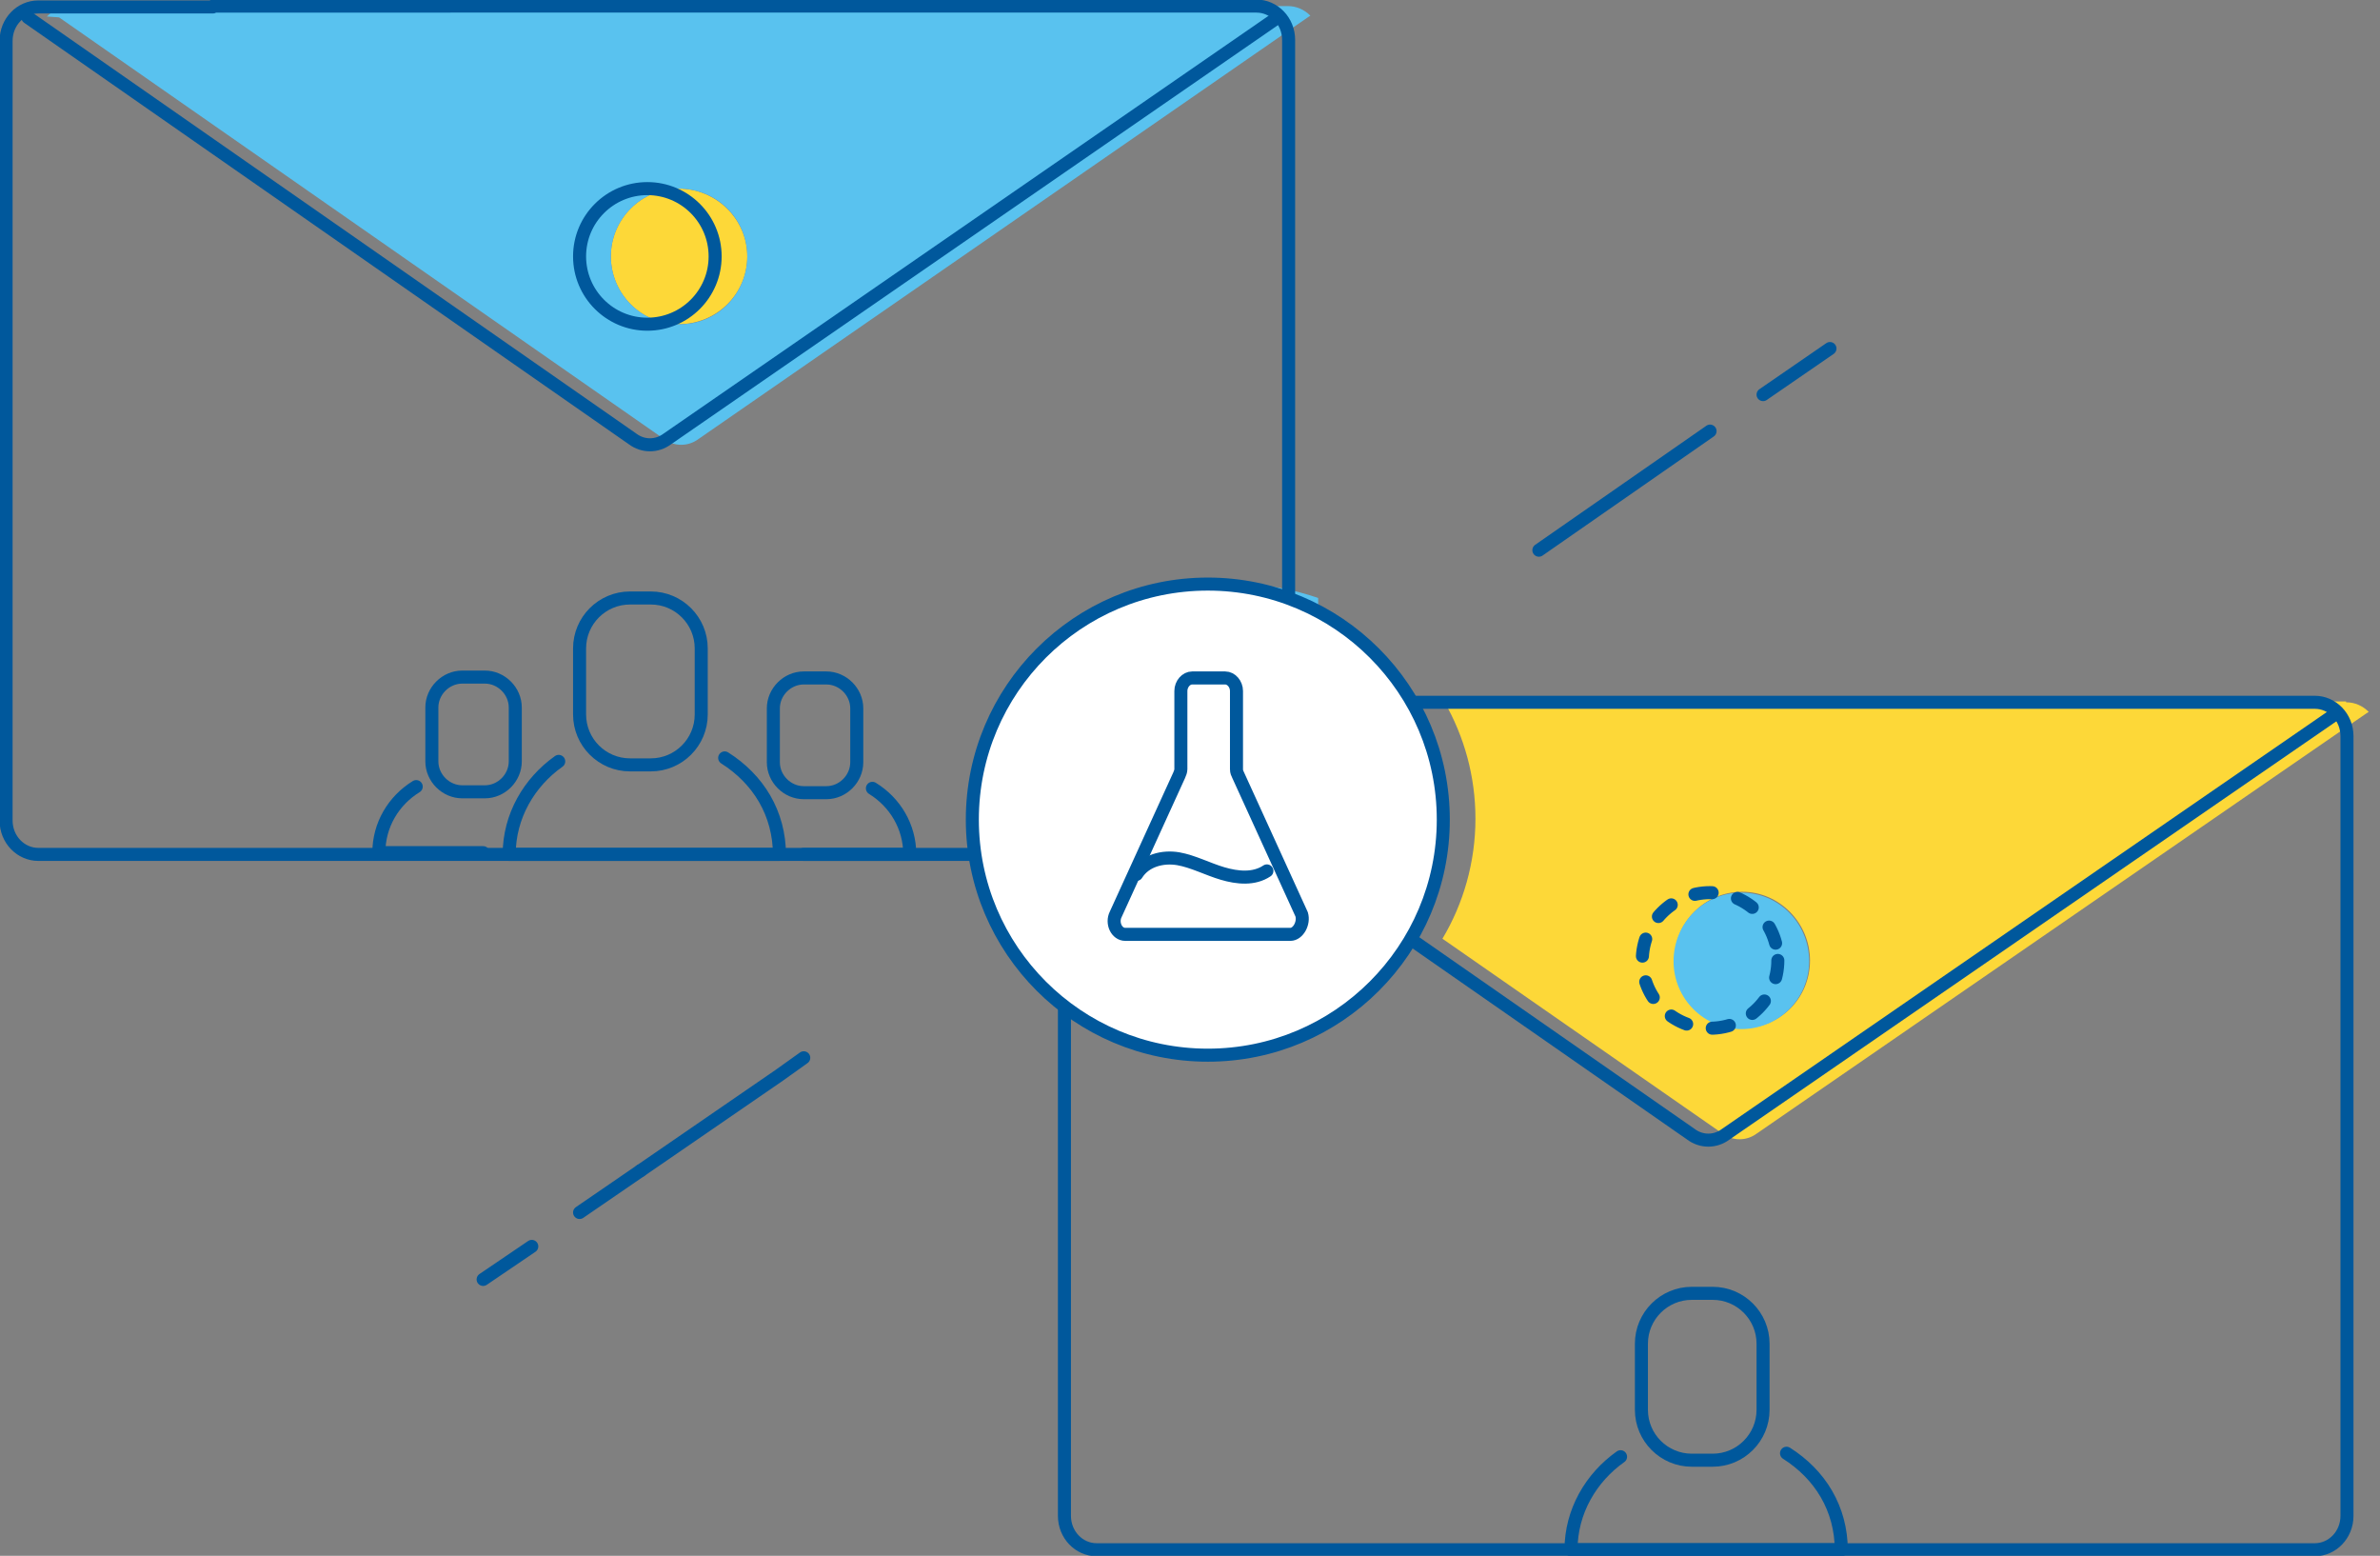 <?xml version="1.0" encoding="utf-8"?>
<!-- Generator: Adobe Illustrator 18.0.0, SVG Export Plug-In . SVG Version: 6.00 Build 0)  -->
<!DOCTYPE svg PUBLIC "-//W3C//DTD SVG 1.1//EN" "http://www.w3.org/Graphics/SVG/1.1/DTD/svg11.dtd">
<svg version="1.1" id="Layer_1" xmlns="http://www.w3.org/2000/svg" xmlns:xlink="http://www.w3.org/1999/xlink" x="0px" y="0px"
	 viewBox="0 0 273.9 179" enable-background="new 0 0 273.9 179" xml:space="preserve">
<rect x="0" y="0" width="273.9" height="179" fill="#808080" stroke="none"/>
<g>
	<g>
		<g id="XMLID_10_">
			<g>
				<path fill="#FDD838" d="M270,80.8c1,0,1.9,0.4,2.6,1.1l-0.3,0.2l-70.1,48.3c-1.2,0.9-2.8,0.9-4,0l-32.2-22.4
					c2.4-4,3.8-8.8,3.8-13.8c0-4.9-1.3-9.5-3.6-13.5h86.3H270z M208.3,110.5c0-4.3-3.5-7.9-7.8-7.9s-7.8,3.5-7.8,7.9
					c0,4.3,3.5,7.8,7.8,7.8S208.3,114.9,208.3,110.5z"/>
				<path fill="#59C2EF" d="M200.4,102.7c4.3,0,7.8,3.5,7.8,7.9c0,4.3-3.5,7.8-7.8,7.8s-7.8-3.5-7.8-7.8
					C192.6,106.2,196.1,102.7,200.4,102.7z"/>
				<path fill="#59C2EF" d="M151.9,94.3c0,1.5-0.8,2.8-2,3.5l-3.9-8.6c-0.1-0.2-0.2-0.5-0.2-0.7v-9c0-0.8-0.6-1.5-1.3-1.5h-3.9
					c-0.7,0-1.3,0.7-1.3,1.5v9c0,0.3,0,0.5-0.2,0.7l-4.1,9h-9h-10.4c-0.2-1.3-0.3-2.6-0.3-3.9c0-15,12.1-27.1,27.1-27.1
					c3.3,0,6.4,0.6,9.3,1.6V94.3z"/>
				<path fill="#FFFFFF" d="M149.9,97.8l1.3,2.9l2,4.5c0.5,1-0.1,2.3-1.1,2.3h-19c-1,0-1.6-1.3-1.1-2.3l3.2-7h13.1
					C148.8,98.2,149.4,98.1,149.9,97.8z"/>
				<path fill="#FFFFFF" d="M148.2,98.2h-13.1l4.1-9c0.1-0.2,0.2-0.5,0.2-0.7v-9c0-0.8,0.6-1.5,1.3-1.5h3.9c0.7,0,1.3,0.7,1.3,1.5v9
					c0,0.3,0.1,0.5,0.2,0.7l3.9,8.6C149.4,98.1,148.8,98.2,148.2,98.2z"/>
				<path fill="#FDD838" d="M78.1,21.7c4.3,0,7.9,3.5,7.9,7.8s-3.5,7.8-7.9,7.8c-4.3,0-7.8-3.5-7.8-7.8S73.8,21.7,78.1,21.7z"/>
				<path fill="#59C2EF" d="M148.2,0.7c1,0,1.9,0.4,2.6,1.1l-0.3,0.2L80.4,50.5c-1.2,0.9-2.8,0.9-4,0L6.8,2L5.4,1.9
					C6.1,1.2,7,0.7,8,0.7h20.1h102.6H148.2z M86,29.5c0-4.3-3.5-7.8-7.9-7.8c-4.3,0-7.8,3.5-7.8,7.8s3.5,7.8,7.8,7.8
					C82.5,37.4,86,33.8,86,29.5z"/>
			</g>
			<g>
			</g>
		</g>
	</g>
</g>
<g>
	<path fill="none" stroke="#00589C" stroke-width="1.5" stroke-linecap="round" stroke-linejoin="round" stroke-miterlimit="10" d="
		M122.5,101.3v73.1c0,2.2,1.7,3.9,3.7,3.9h140.2c2,0,3.7-1.7,3.7-3.9V84.7c0-2.2-1.7-3.9-3.7-3.9h-17.5H152"/>
	<path fill="none" stroke="#00589C" stroke-width="1.5" stroke-linecap="round" stroke-linejoin="round" stroke-miterlimit="10" d="
		M268.7,82.2l-70.1,48.3c-1.2,0.9-2.8,0.9-4,0l-44.4-30.9"/>
	<g>
		
			<path fill="none" stroke="#00589C" stroke-width="1.5" stroke-linecap="round" stroke-linejoin="round" stroke-miterlimit="10" d="
			M24.5,0.8H4.4c-2,0-3.7,1.7-3.7,3.9v89.7c0,2.2,1.7,3.9,3.7,3.9h140.2c2,0,3.7-1.7,3.7-3.9V4.6c0-2.2-1.7-3.9-3.7-3.9h-17.5H24.5z
			"/>
		
			<path fill="none" stroke="#00589C" stroke-width="1.5" stroke-linecap="round" stroke-linejoin="round" stroke-miterlimit="10" d="
			M146.9,2.1L76.8,50.5c-1.2,0.9-2.8,0.9-4,0L3.2,2"/>
	</g>
	
		<circle fill="none" stroke="#00589C" stroke-width="1.5" stroke-linecap="round" stroke-linejoin="round" stroke-miterlimit="10" cx="74.5" cy="29.5" r="7.8"/>
	
		<circle fill="none" stroke="#00589C" stroke-width="1.5" stroke-linecap="round" stroke-linejoin="round" stroke-miterlimit="10" stroke-dasharray="2,3" cx="196.8" cy="110.5" r="7.8"/>
	<g>
		<g>
			
				<path fill="none" stroke="#00589C" stroke-width="1.5" stroke-linecap="round" stroke-linejoin="round" stroke-miterlimit="10" d="
				M197.1,168h-2.4c-3.2,0-5.8-2.6-5.8-5.8v-7.6c0-3.2,2.6-5.8,5.8-5.8h2.4c3.2,0,5.8,2.6,5.8,5.8v7.6
				C202.9,165.4,200.3,168,197.1,168z"/>
			
				<path fill="none" stroke="#00589C" stroke-width="1.5" stroke-linecap="round" stroke-linejoin="round" stroke-miterlimit="10" d="
				M205.6,167.2c1.9,1.2,3.5,2.8,4.6,4.7c1.1,1.9,1.7,4.1,1.7,6.4H193h-12.2c0-4.4,2.3-8.3,5.7-10.7"/>
		</g>
	</g>
	<g>
		<g>
			
				<path fill="none" stroke="#00589C" stroke-width="1.5" stroke-linecap="round" stroke-linejoin="round" stroke-miterlimit="10" d="
				M74.9,88h-2.4c-3.2,0-5.8-2.6-5.8-5.8v-7.6c0-3.2,2.6-5.8,5.8-5.8h2.4c3.2,0,5.8,2.6,5.8,5.8v7.6C80.7,85.4,78.1,88,74.9,88z"/>
			
				<path fill="none" stroke="#00589C" stroke-width="1.5" stroke-linecap="round" stroke-linejoin="round" stroke-miterlimit="10" d="
				M83.4,87.2c1.9,1.2,3.5,2.8,4.6,4.7c1.1,1.9,1.7,4.1,1.7,6.4H70.8H58.6c0-4.4,2.3-8.3,5.7-10.7"/>
		</g>
		<g>
			
				<path fill="none" stroke="#00589C" stroke-width="1.5" stroke-linecap="round" stroke-linejoin="round" stroke-miterlimit="10" d="
				M95.1,91.2h-2.6c-1.9,0-3.5-1.6-3.5-3.5v-6.2c0-1.9,1.6-3.5,3.5-3.5h2.6c1.9,0,3.5,1.6,3.5,3.5v6.2C98.6,89.6,97,91.2,95.1,91.2z
				"/>
			
				<path fill="none" stroke="#00589C" stroke-width="1.5" stroke-linecap="round" stroke-linejoin="round" stroke-miterlimit="10" d="
				M100.4,90.7c2.6,1.6,4.3,4.4,4.3,7.6v0H92.5"/>
		</g>
		<g>
			
				<path fill="none" stroke="#00589C" stroke-width="1.5" stroke-linecap="round" stroke-linejoin="round" stroke-miterlimit="10" d="
				M53.2,91.1h2.6c1.9,0,3.5-1.6,3.5-3.5v-6.2c0-1.9-1.6-3.5-3.5-3.5h-2.6c-1.9,0-3.5,1.6-3.5,3.5v6.2
				C49.7,89.5,51.3,91.1,53.2,91.1z"/>
			
				<path fill="none" stroke="#00589C" stroke-width="1.5" stroke-linecap="round" stroke-linejoin="round" stroke-miterlimit="10" d="
				M47.9,90.5c-2.6,1.6-4.3,4.4-4.3,7.6v0h12"/>
		</g>
	</g>
	
		<line fill="none" stroke="#00589C" stroke-width="1.5" stroke-linecap="round" stroke-linejoin="round" stroke-miterlimit="10" x1="202.9" y1="45.4" x2="210.6" y2="40.1"/>
	
		<line fill="none" stroke="#00589C" stroke-width="1.5" stroke-linecap="round" stroke-linejoin="round" stroke-miterlimit="10" x1="177.1" y1="63.3" x2="196.8" y2="49.6"/>
	
		<polyline fill="none" stroke="#00589C" stroke-width="1.5" stroke-linecap="round" stroke-linejoin="round" stroke-miterlimit="10" points="
		73.7,134.7 89.7,123.7 92.5,121.7 	"/>
	
		<line fill="none" stroke="#00589C" stroke-width="1.5" stroke-linecap="round" stroke-linejoin="round" stroke-miterlimit="10" x1="66.7" y1="139.5" x2="73.7" y2="134.7"/>
	
		<line fill="none" stroke="#00589C" stroke-width="1.5" stroke-linecap="round" stroke-linejoin="round" stroke-miterlimit="10" x1="55.6" y1="147.2" x2="61.2" y2="143.4"/>
	
		<circle fill="#FFFFFF" stroke="#00589C" stroke-width="1.5" stroke-linecap="round" stroke-linejoin="round" stroke-miterlimit="10" cx="139" cy="94.3" r="27.1"/>
	<g>
		
			<path fill="none" stroke="#00589C" stroke-width="1.5" stroke-linecap="round" stroke-linejoin="round" stroke-miterlimit="10" d="
			M148.5,107.5h-19c-1,0-1.6-1.3-1.1-2.3l7.3-16c0.1-0.2,0.2-0.5,0.2-0.7v-9c0-0.8,0.6-1.5,1.3-1.5h3.8c0.7,0,1.3,0.7,1.3,1.5v9
			c0,0.3,0.1,0.5,0.2,0.7l7.3,16C150.1,106.2,149.4,107.5,148.5,107.5z"/>
		
			<path fill="none" stroke="#00589C" stroke-width="1.5" stroke-linecap="round" stroke-linejoin="round" stroke-miterlimit="10" d="
			M130.8,100.6c1-1.6,3-2.1,4.8-1.8c1.7,0.3,3.4,1.2,5.1,1.7c1.7,0.5,3.6,0.7,5.1-0.3"/>
	</g>
</g>
</svg>
